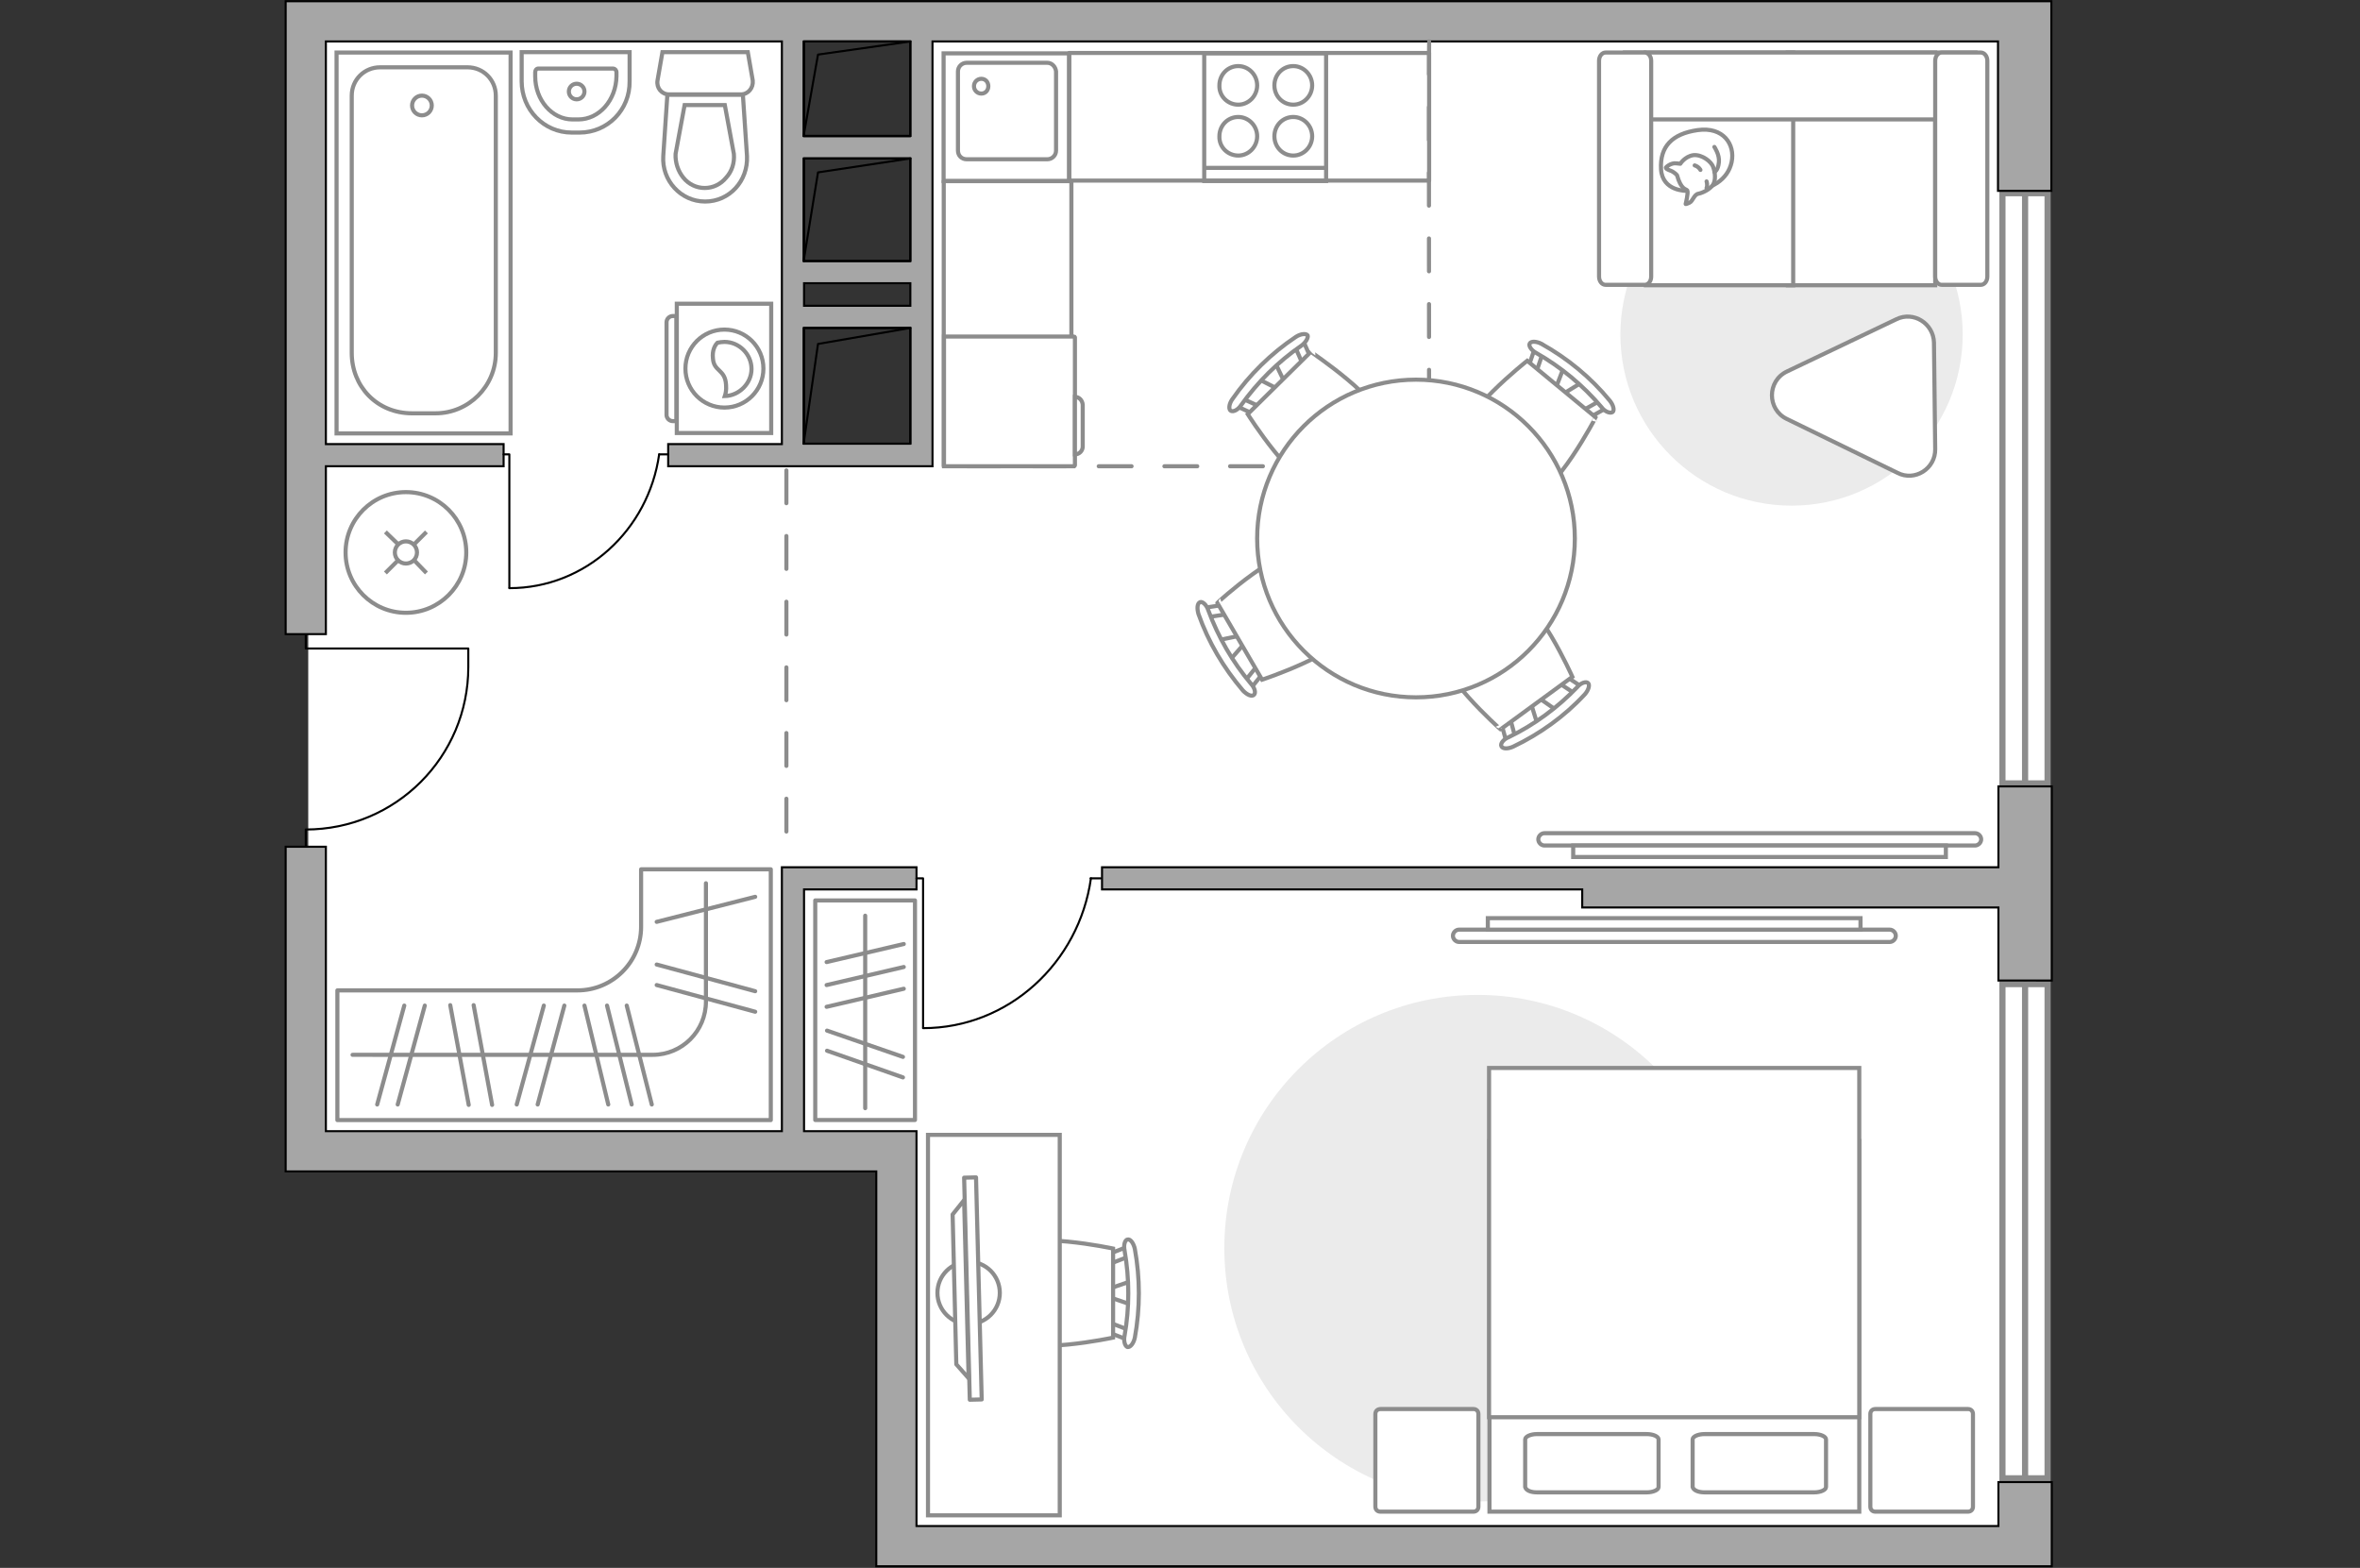 <?xml version="1.0" encoding="utf-8"?>
<!-- Generator: Adobe Illustrator 27.2.0, SVG Export Plug-In . SVG Version: 6.00 Build 0)  -->
<svg version="1.1" xmlns="http://www.w3.org/2000/svg" xmlns:xlink="http://www.w3.org/1999/xlink" x="0px" y="0px"
	 viewBox="0 0 575 382" style="enable-background:new 0 0 575 382;" xml:space="preserve">
<rect x="0" y="0" width="575" height="382" fill="#333333" stroke="none"/>
<style type="text/css">
	.st0{fill:#FFFFFF;}
	.st1{fill:#FFFFFF;stroke:#8C8C8C;stroke-width:1.5;stroke-linecap:round;stroke-miterlimit:10;}
	.st2{fill:none;stroke:#000000;stroke-width:0.5;stroke-linecap:round;stroke-linejoin:round;stroke-miterlimit:10;}
	.st3{fill:#A6A6A6;stroke:#000000;stroke-width:0.5;stroke-miterlimit:10;}
	.st4{fill:none;stroke:#8C8C8C;stroke-linecap:round;stroke-linejoin:round;stroke-miterlimit:10;stroke-dasharray:8;}
	.st5{fill:#FFFFFF;stroke:#8C8C8C;stroke-miterlimit:10;}
	.st6{fill:#EBEBEB;}
	.st7{fill-rule:evenodd;clip-rule:evenodd;fill:#FFFFFF;fill-opacity:0.1;stroke:#8C8C8C;stroke-miterlimit:10;}
	.st8{fill:none;stroke:#8C8C8C;stroke-linecap:round;stroke-linejoin:round;stroke-miterlimit:10;}
	.st9{fill:#FFFFFF;stroke:#8C8C8C;stroke-linecap:round;stroke-linejoin:round;stroke-miterlimit:10;}
</style>
<g id="bg_1_">
	<polygon class="st0" points="225.7,6.4 225.7,110.7 194.3,110.7 194.3,6.4 75.1,6.4 75.1,282.1 496,282.1 496,6.4 	"/>
	<rect x="223" y="201.2" class="st0" width="273" height="175"/>
</g>
<g id="windows_1_">
	<g>
		
			<rect x="433.2" y="294.5" transform="matrix(3.464328e-07 -1 1 3.464328e-07 193.385 793.372)" class="st1" width="120.4" height="11"/>
		<line class="st1" x1="493.4" y1="360.2" x2="493.4" y2="239.8"/>
	</g>
	<g>
		
			<rect x="421.5" y="113.5" transform="matrix(2.900796e-07 -1 1 2.900796e-07 374.383 612.372)" class="st1" width="143.8" height="11"/>
		<line class="st1" x1="493.4" y1="190.9" x2="493.4" y2="47.1"/>
	</g>
</g>
<g id="plan">
	<path class="st2" d="M74.5,154.5v3.5h39.6v4.5c0,21.9-17.7,39.6-39.6,39.6h0v4.2"/>
	<g>
		<path class="st3" d="M492.2,0.3h-5.3H79.4h-9.8v9.8v144.4h9.8v-40.9h43.3v-5.4H79.4V10.1h111.1v98.1h-27.7v5.4h27.7h4.2h0.7h0.5
			h25.9h5.4v-5.4V79.9v-5.4V69v-5.4v-25v-5.4V10.1h259.6v36.4h13V0.3H492.2z M221.8,108.1h-25.9V79.9h25.9V108.1z M221.8,74.5h-25.9
			V69h25.9V74.5z M221.8,63.6h-25.9v-25h25.9V63.6z M221.8,33.1h-25.9V10.1h25.9V33.1z"/>
		<polygon class="st3" points="486.9,211.3 389.1,211.3 385.5,211.3 268.5,211.3 268.5,216.7 385.5,216.7 385.5,221.1 486.9,221.1 
			486.9,238.9 499.9,238.9 499.9,191.6 486.9,191.6 		"/>
		<polygon class="st3" points="486.9,371.8 223.3,371.8 223.3,285.4 223.3,275.6 213.5,275.6 195.9,275.6 195.9,216.7 223.3,216.7 
			223.3,211.3 190.5,211.3 190.5,212.5 190.5,216.7 190.5,275.6 79.4,275.6 79.4,206.3 69.6,206.3 69.6,275.6 69.6,285.4 
			79.4,285.4 213.5,285.4 213.5,381.6 215.9,381.6 223.3,381.6 486.9,381.6 494.4,381.6 499.9,381.6 499.9,361.1 486.9,361.1 		"/>
	</g>
	<g>
		<polyline class="st2" points="195.8,33.1 199.3,13.3 221.8,10.1 		"/>
		<rect x="195.8" y="10.1" class="st2" width="26" height="23.1"/>
	</g>
	<g>
		<polyline class="st2" points="195.8,63.6 199.3,42 221.8,38.6 		"/>
		<rect x="195.8" y="38.6" class="st2" width="26" height="25"/>
	</g>
	<g>
		<polyline class="st2" points="195.8,108.1 199.3,83.8 221.8,79.9 		"/>
		<rect x="195.8" y="79.9" class="st2" width="26" height="28.2"/>
	</g>
	<line class="st4" x1="191.6" y1="114.6" x2="191.6" y2="209.7"/>
	<path class="st4" d="M348.2,10.1c-0.1,1.5,0,103.5,0,103.5H229.9"/>
	<g>
		<path id="wc_00000072962705274053740700000007069250761446394035_" class="st5" d="M178.9,37.5"/>
		<g id="Group_26_00000030487993252357627530000017929527805531272332_">
			<path id="Vector_130_00000079473613539743970200000000361445487857562035_" class="st5" d="M180.5,23l-17.5,0
				c-1.8,0-3.1-1.6-2.8-3.4l1.2-6.9l20.8,0l1.2,6.9C183.6,21.4,182.3,23,180.5,23z"/>
			<path id="Vector_131_00000065037602928050785000000001792933594965082786_" class="st5" d="M171.8,49.1
				c-5.9,0-10.6-5.1-10.2-11.1l1-14.9l18.4,0l1,14.9C182.3,44.1,177.7,49.1,171.8,49.1z"/>
			<path id="Vector_132_00000100383785684811250060000005551116851322207121_" class="st5" d="M166.8,25.6l-2.2,11.9
				c-0.1,2.1,0.6,4.2,1.9,5.8c1.3,1.6,3.2,2.5,5.2,2.5c2,0,3.9-0.9,5.2-2.5c1.4-1.5,2.1-3.6,1.9-5.8l-2.2-11.9L166.8,25.6z"/>
		</g>
	</g>
	<g>
		<path id="Vector_134_00000085226912033487718350000017575513111692895154_" class="st5" d="M141.2,32.3h-1.9
			c-6.8,0-12.2-5.6-12.2-12.5v-7.1l26.3,0v7.1C153.5,26.8,148,32.3,141.2,32.3z"/>
		<path id="Vector_133_00000077292151727928356670000006978428473821850757_" class="st5" d="M140.9,29.1h-1.4
			c-5,0-9.1-4.7-9.1-10.5v-1c0-0.5,0.3-0.9,0.8-0.9l18.2,0c0.4,0,0.8,0.4,0.8,0.9v1C150.1,24.4,146,29.1,140.9,29.1z"/>
		<circle class="st5" cx="140.5" cy="22.3" r="1.9"/>
	</g>
	<g>
		<g id="Group_27_00000061440304335081028910000008947594685133112723_">
			<path id="Vector_140_00000147935933507271585190000006476765737807772858_" class="st5" d="M229.9,44.1l30.6,0l0-31.1l-30.6,0
				L229.9,44.1z"/>
		</g>
		<path id="Vector_141_00000093153815526187902150000001575287159045538461_" class="st5" d="M255.2,15.3l-19.7,0
			c-1.1,0-2.1,0.9-2.1,2.1l0,19.3c0,1.2,0.9,2.1,2.1,2.1l19.7,0c1.1,0,2.1-0.9,2.1-2.1l0-19.3C257.2,16.3,256.3,15.3,255.2,15.3z"/>
		<path id="Vector_139_00000055666380678860802500000012525688299072992918_" class="st5" d="M239.1,22.8c-1,0-1.8-0.8-1.8-1.8
			c0-1,0.8-1.8,1.8-1.8c1,0,1.7,0.8,1.7,1.8C240.8,22,240.1,22.8,239.1,22.8z"/>
	</g>
	<g>
		<g>
			<path id="Vector_135_00000052087179638976848000000003445015528296454804_" class="st5" d="M82,105.6V12.8h42.4v92.8H82z"/>
			<path id="Vector_136_00000090272863240760380530000015044708230846505147_" class="st5" d="M106.1,100.7h-5.7
				c-8.6,0-14.7-6.6-14.7-14.7V23.3c0-3.9,3.1-6.9,6.9-6.9h21.3c3.9,0,6.9,3.1,6.9,6.9V86C120.8,94.1,114.2,100.7,106.1,100.7z"/>
		</g>
		<circle class="st5" cx="102.8" cy="25.7" r="2.4"/>
	</g>
	<g>
		<path id="Vector_142_00000119803946078504727370000010569868241703578045_" class="st5" d="M323.1,13l-29.7,0v31.1l29.7,0
			L323.1,13z"/>
		<g id="Group_28_00000059298245077136388610000016458907937710545837_">
			<g id="Group_29_00000007430229305967471090000007845224244924007613_">
				<path id="Vector_143_00000129199867691658018720000014523060352331743671_" class="st5" d="M301.7,25.5c2.5,0,4.6-2.1,4.6-4.7
					c0-2.6-2.1-4.7-4.6-4.7c-2.6,0-4.6,2.1-4.6,4.7C297,23.4,299.1,25.5,301.7,25.5z"/>
				<path id="Vector_144_00000167387241990307756100000016547701681239516607_" class="st5" d="M301.7,37.9c2.5,0,4.6-2.1,4.6-4.7
					c0-2.6-2.1-4.7-4.6-4.7c-2.6,0-4.6,2.1-4.6,4.7C297,35.8,299.1,37.9,301.7,37.9z"/>
			</g>
			<g id="Group_30_00000108995020960054481980000001242019912121721990_">
				<path id="Vector_145_00000099640986430037849130000001243192809047958197_" class="st5" d="M315.1,25.5c2.5,0,4.6-2.1,4.6-4.7
					c0-2.6-2.1-4.7-4.6-4.7c-2.6,0-4.6,2.1-4.6,4.7C310.5,23.4,312.5,25.5,315.1,25.5z"/>
				<path id="Vector_146_00000001632156312675104310000018138583977881666967_" class="st5" d="M315.1,37.9c2.5,0,4.6-2.1,4.6-4.7
					c0-2.6-2.1-4.7-4.6-4.7c-2.6,0-4.6,2.1-4.6,4.7C310.5,35.8,312.5,37.9,315.1,37.9z"/>
			</g>
		</g>
		<path id="Vector_147_00000047017893805494859090000012193334385707608472_" class="st5" d="M293.5,40.9l29.3,0"/>
	</g>
</g>
<g id="furniture_1_">
	<path id="Vector_00000100366411744323014030000004621186494748701085_" class="st6" d="M360,365.8c34.1,0,61.7-27.6,61.7-61.7
		s-27.6-61.7-61.7-61.7s-61.7,27.6-61.7,61.7S325.9,365.8,360,365.8z"/>
	<path id="Vector_00000065067254622153237480000011761864689624174500_" class="st6" d="M436.5,123.2c23,0,41.7-18.7,41.7-41.7
		s-18.7-41.7-41.7-41.7c-23,0-41.7,18.7-41.7,41.7S413.5,123.2,436.5,123.2z"/>
	<g>
		<g>
			<path class="st5" d="M164.9,74l0,31.5l23,0l0-31.5L164.9,74z"/>
			<path class="st7" d="M162.4,78.5l0,22.6c0,0.8,0.7,1.5,1.5,1.5h0.9l0-25.6h-0.9C163.1,77,162.4,77.7,162.4,78.5z"/>
		</g>
		<g>
			<circle class="st5" cx="176.5" cy="89.8" r="9.5"/>
			<path class="st5" d="M173.7,87.3c0.2,3.3,3,2.6,3.2,6.5c0.1,1.3-0.1,2.1-0.3,2.7c3.5-0.1,6.5-3.1,6.5-6.6c0-3.6-3-6.6-6.6-6.6
				c-0.6,0-1.1,0.1-1.7,0.2C174.1,84.2,173.5,85.5,173.7,87.3z"/>
		</g>
	</g>
	<g id="Group_34_00000159462949480890936410000012921510020207523255_">
		<path id="Vector_158_00000168109110728799884740000008797954602542156697_" class="st2" d="M224.9,250.4V214h-1.6"/>
		<path id="Vector_159_00000038399715893412863380000014819885485996070056_" class="st2" d="M268.2,214h-2.5"/>
		<path id="Vector_160_00000180332254154517534570000002002146840066522496_" class="st2" d="M265.8,214
			c-2.9,20.6-20.1,36.5-40.9,36.5"/>
	</g>
	<g id="Group_34_00000109015292633601810770000007528033561216063916_">
		<path id="Vector_158_00000094608502035096385730000002123646518293326509_" class="st2" d="M124.1,143.2l0-32.5h-1.4"/>
		<path id="Vector_159_00000129183246443103045220000009865240322962356881_" class="st2" d="M162.8,110.7h-2.2"/>
		<path id="Vector_160_00000016770303351217256590000000286713688945199004_" class="st2" d="M160.6,110.7
			c-2.6,18.4-17.9,32.6-36.5,32.6"/>
	</g>
	<rect x="260.5" y="12.9" class="st8" width="87.7" height="31.1"/>
	
		<rect x="210.8" y="63.3" transform="matrix(6.123234e-17 -1 1 6.123234e-17 166.636 324.341)" class="st8" width="69.4" height="31.1"/>
	<g>
		<path id="Vector_8_00000051383967316885943640000004429093491080224936_" class="st5" d="M261.9,113.3V82.2c0-0.1-0.1-0.2-0.2-0.2
			l-31.7,0l0,31.6l31.7,0C261.8,113.5,261.9,113.5,261.9,113.3z"/>
		<path id="Vector_9_00000139989413980874868650000000631878568095002289_" class="st5" d="M261.9,96.7v14c1.1,0,1.9-0.9,1.9-1.9
			V98.6C263.7,97.5,262.9,96.7,261.9,96.7z"/>
	</g>
	<g>
		<g id="Group_2_00000015324902303636858830000010886515743604451200_">
			<g id="Group_3_00000094618542676720378360000017968681659462956954_">
				<path id="Vector_10_00000052106269977675287150000012870045543506854575_" class="st5" d="M310.6,88.2l2.8,5.8l-1.2,1.2
					l-5.7-2.9L310.6,88.2z"/>
			</g>
			<g id="Group_4_00000090281152902734236260000015696833809696335279_">
				<path id="Vector_11_00000154401486239691049610000003032292517249506722_" class="st5" d="M306.5,100.5
					c-0.4,0.4-0.9,0.5-1.2,0.3l-4.8-2.2c-0.5-0.2-0.5-0.8-0.1-1.3c0.4-0.6,1.1-0.8,1.4-0.6l4.8,2.2c0.5,0.2,0.5,0.8,0.1,1.3
					C306.6,100.3,306.6,100.4,306.5,100.5z"/>
			</g>
			<g id="Group_5_00000151524479676247252380000001065959580354636177_">
				<path id="Vector_12_00000137833768290457317440000011142342782447237776_" class="st5" d="M318.8,88.4c-0.1,0.1-0.1,0.1-0.2,0.2
					c-0.6,0.4-1.1,0.3-1.3-0.1l-2.1-4.8c-0.2-0.5,0.1-1.1,0.7-1.5c0.6-0.4,1.1-0.3,1.3,0.1l2.1,4.8C319.3,87.4,319.1,88,318.8,88.4z
					"/>
			</g>
			<path id="Vector_13_00000096050576266044222490000000719600537805955207_" class="st5" d="M337.2,103.8c0,5.4-10,15.3-15.4,15.2
				c-6.4,0-17.8-18.1-17.8-18.1l15.4-15.2C319.3,85.8,337.2,97.5,337.2,103.8z"/>
			<path id="Vector_14_00000078753864542173522700000018158789898444967083_" class="st5" d="M317.1,84.2
				c-5.7,3.9-10.7,8.9-14.7,14.5c-0.8,1.2-1.9,1.7-2.5,1.4c-0.6-0.3-0.5-1.7,0.4-2.9c4.1-5.9,9.4-11.1,15.4-15.1
				c1.2-0.8,2.5-0.9,2.9-0.4C318.8,82.2,318.2,83.4,317.1,84.2z"/>
		</g>
		<g id="Group_2_00000131348823371091073400000014203701787843011743_">
			<g id="Group_3_00000160899938322293224070000017059184965252440503_">
				<path id="Vector_10_00000065766073001482384790000013532978755553881754_" class="st5" d="M374.6,176.5l-1.9-6.1l1.3-1l5.3,3.7
					L374.6,176.5z"/>
			</g>
			<g id="Group_4_00000169518597650452980030000014075727198276300978_">
				<path id="Vector_11_00000094586104914723313430000006390106694793916834_" class="st5" d="M380.4,165c0.4-0.3,1-0.4,1.3-0.1
					l4.4,2.9c0.4,0.3,0.4,0.8-0.1,1.3c-0.5,0.5-1.2,0.6-1.5,0.4l-4.4-2.9c-0.4-0.3-0.4-0.8,0.1-1.3
					C380.3,165.1,380.3,165.1,380.4,165z"/>
			</g>
			<g id="Group_5_00000160869582233434928470000014718937727071344794_">
				<path id="Vector_12_00000172417051821785647140000011555276073739365303_" class="st5" d="M366.5,175.2c0.1-0.1,0.1-0.1,0.2-0.2
					c0.6-0.3,1.2-0.2,1.3,0.3l1.4,5.1c0.1,0.5-0.3,1.1-0.9,1.3c-0.6,0.3-1.2,0.2-1.3-0.3l-1.4-5.1
					C365.9,176,366.1,175.5,366.5,175.2z"/>
			</g>
			<path id="Vector_13_00000157296711642126237780000016194420999601737639_" class="st5" d="M350.6,157.2
				c0.8-5.3,12.1-13.6,17.5-12.8c6.3,1,15,20.5,15,20.5l-17.5,12.8C365.6,177.7,349.6,163.5,350.6,157.2z"/>
			<path id="Vector_14_00000030474925860155283920000003559428396888721033_" class="st5" d="M367.6,179.6c6.2-3,11.9-7.2,16.7-12.2
				c0.9-1.1,2.2-1.4,2.6-1c0.5,0.4,0.2,1.7-0.8,2.8c-4.9,5.3-10.9,9.6-17.4,12.7c-1.3,0.6-2.6,0.6-2.9-0.1
				C365.5,181.2,366.3,180.1,367.6,179.6z"/>
		</g>
		<g id="Group_2_00000135684777149950887690000002526161709578034329_">
			<g id="Group_3_00000147208438461318114440000013036654307774670736_">
				<path id="Vector_10_00000104685457829539452900000008724804332164618171_" class="st5" d="M385.5,93.1l-5.5,3.4l-1.3-1l2.3-6
					L385.5,93.1z"/>
			</g>
			<g id="Group_4_00000098198433359551934750000003522849337294427806_">
				<path id="Vector_11_00000069370009592222280260000000619066628734823074_" class="st5" d="M372.9,90.3c-0.4-0.3-0.6-0.9-0.4-1.2
					l1.7-5c0.2-0.5,0.7-0.6,1.3-0.3c0.6,0.3,0.9,1,0.7,1.3l-1.7,5c-0.2,0.5-0.7,0.6-1.3,0.3C373.1,90.5,373,90.4,372.9,90.3z"/>
			</g>
			<g id="Group_5_00000141418922773153058100000006887493738659373233_">
				<path id="Vector_12_00000017476827469247355330000010468139066527154103_" class="st5" d="M386.2,101.3
					c-0.1-0.1-0.1-0.1-0.2-0.2c-0.4-0.5-0.4-1.1,0-1.3l4.6-2.6c0.5-0.3,1.1,0,1.5,0.5c0.4,0.5,0.4,1.1,0,1.3l-4.6,2.6
					C387.2,101.7,386.6,101.7,386.2,101.3z"/>
			</g>
			<path id="Vector_13_00000026137473419124858590000006362441566153087886_" class="st5" d="M372.6,121.2
				c-5.4,0.5-16.2-8.4-16.7-13.8c-0.6-6.3,16.2-19.5,16.2-19.5l16.7,13.8C388.8,101.6,379,120.6,372.6,121.2z"/>
			<path id="Vector_14_00000036221482141301220300000005547118102675844494_" class="st5" d="M390.2,99.2
				c-4.5-5.3-9.9-9.8-15.9-13.2c-1.3-0.7-1.9-1.8-1.6-2.3c0.3-0.6,1.6-0.6,2.9,0.1c6.3,3.5,12,8.2,16.6,13.8
				c0.9,1.1,1.2,2.4,0.7,2.8C392.3,100.8,391,100.3,390.2,99.2z"/>
		</g>
		<g id="Group_2_00000060712802299359557760000001648985149410120332_">
			<g id="Group_3_00000081633212563507075250000016169399648447092410_">
				<path id="Vector_10_00000057140362562074675580000001662013071549588127_" class="st5" d="M296.7,156l6.3-1.3l0.8,1.4l-4.2,4.8
					L296.7,156z"/>
			</g>
			<g id="Group_4_00000060004890856096165230000004217107473433058978_">
				<path id="Vector_11_00000160153561092188607090000015964773630764745916_" class="st5" d="M307.5,163c0.3,0.5,0.3,1,0,1.3
					l-3.3,4.1c-0.3,0.4-0.9,0.3-1.3-0.2c-0.4-0.5-0.5-1.2-0.2-1.5l3.3-4.1c0.3-0.4,0.9-0.3,1.3,0.2
					C307.5,162.8,307.5,162.9,307.5,163z"/>
			</g>
			<g id="Group_5_00000087408437291927644650000006754550660082552207_">
				<path id="Vector_12_00000132080249148881718540000013627570572359921305_" class="st5" d="M298.9,148.1c0.1,0.1,0.1,0.2,0.2,0.3
					c0.2,0.6,0,1.2-0.5,1.3l-5.2,0.8c-0.5,0.1-1.1-0.4-1.2-1c-0.2-0.6,0-1.2,0.5-1.3l5.2-0.8C298.1,147.4,298.6,147.6,298.9,148.1z"
					/>
			</g>
			<path id="Vector_13_00000044877842988126207550000015665971089478501521_" class="st5" d="M318.5,134.1
				c5.2,1.4,12.3,13.5,10.9,18.7c-1.6,6.1-21.9,12.8-21.9,12.8l-10.9-18.7C296.5,146.9,312.3,132.5,318.5,134.1z"/>
			<path id="Vector_14_00000042733384775760679740000008802214802588996739_" class="st5" d="M294.4,148.7
				c2.4,6.5,5.9,12.6,10.4,17.9c1,1.1,1.2,2.3,0.7,2.7c-0.5,0.5-1.7,0-2.7-1.1c-4.7-5.5-8.4-11.8-10.8-18.6
				c-0.4-1.4-0.3-2.6,0.4-2.9C293,146.5,294,147.4,294.4,148.7z"/>
		</g>
		<g>
			<circle class="st5" cx="345" cy="131.2" r="38.7"/>
		</g>
	</g>
	<g>
		<path class="st5" d="M460.4,226.5c0.8,0,1.5,0.7,1.5,1.5s-0.7,1.5-1.5,1.5l-104.9,0c-0.8,0-1.5-0.7-1.5-1.5c0-0.8,0.7-1.5,1.5-1.5
			L460.4,226.5z"/>
		<rect x="362.5" y="223.7" class="st5" width="90.8" height="2.8"/>
	</g>
	<g>
		<path id="Vector_98_00000183958651975845996380000014384138872790609563_" class="st5" d="M453,278h-90.1v90.3H453V278z"/>
		<path id="Vector_99_00000029747194301763464030000015636232591371370915_" class="st5" d="M362.9,260.2H453v85.1h-79.5h-10.7
			v-11.6V260.2z"/>
		<path id="Vector_100_00000082337188251573747300000008185673337849241014_" class="st8" d="M415.3,363.6H442
			c1.6,0,2.9-0.6,2.9-1.3v-11.6c0-0.7-1.3-1.3-2.9-1.3h-26.7c-1.6,0-2.9,0.6-2.9,1.3v11.6C412.6,363.1,413.8,363.6,415.3,363.6z"/>
		<path id="Vector_101_00000108305915471920658210000010441990397333759872_" class="st8" d="M374.5,363.6h26.7
			c1.6,0,2.9-0.6,2.9-1.3v-11.6c0-0.7-1.3-1.3-2.9-1.3h-26.7c-1.6,0-2.9,0.6-2.9,1.3v11.6C371.8,363.1,372.9,363.6,374.5,363.6z"/>
	</g>
	<path id="Vector_5_00000163771262616031037070000005659004407317386422_" class="st9" d="M335.1,344.5v22.6c0,0.7,0.5,1.2,1.2,1.2
		H359c0.7,0,1.2-0.5,1.2-1.2v-22.6c0-0.7-0.5-1.2-1.2-1.2h-22.6C335.6,343.3,335.1,343.8,335.1,344.5z"/>
	<path id="Vector_5_00000042010604496458235040000001415465912208277429_" class="st9" d="M455.7,344.5v22.6c0,0.7,0.5,1.2,1.2,1.2
		h22.6c0.7,0,1.2-0.5,1.2-1.2v-22.6c0-0.7-0.5-1.2-1.2-1.2h-22.6C456.2,343.3,455.7,343.8,455.7,344.5z"/>
	
		<rect x="184" y="234" transform="matrix(-1.836970e-16 1 -1 -1.836970e-16 456.929 35.378)" class="st8" width="53.5" height="24.3"/>
	<line class="st8" x1="220.2" y1="230" x2="201.4" y2="234.4"/>
	<line class="st8" x1="220.2" y1="235.6" x2="201.4" y2="240"/>
	<line class="st8" x1="220.2" y1="240.9" x2="201.4" y2="245.3"/>
	<line class="st8" x1="220" y1="257.5" x2="201.5" y2="251.1"/>
	<line class="st8" x1="220" y1="262.5" x2="201.5" y2="256"/>
	<line class="st8" x1="210.8" y1="223.1" x2="210.8" y2="270"/>
	<g id="Group_2_00000031199168634574013420000011688365980623502505_">
		<g id="Group_3_00000078747492587008362090000018062596032453065353_">
			<path id="Vector_10_00000128451766215401977180000009539219144003497640_" class="st5" d="M275.7,317.9l-6.1-2.1v-1.6l6.1-2.1
				V317.9z"/>
		</g>
		<g id="Group_4_00000182504160349153358540000002354244067508980910_">
			<path id="Vector_11_00000181805056829051602200000007950061050709558454_" class="st5" d="M269.8,306.5c0-0.5,0.3-1,0.7-1.1
				l4.9-1.9c0.5-0.2,0.9,0.2,1,0.9c0.1,0.7-0.2,1.3-0.5,1.4l-4.9,1.9c-0.5,0.2-0.9-0.2-1-0.9C269.8,306.6,269.8,306.6,269.8,306.5z"
				/>
		</g>
		<g id="Group_5_00000157305972573232048990000003346436882922073472_">
			<path id="Vector_12_00000110436423770796262720000008665345525132805770_" class="st5" d="M269.8,323.6c0-0.1,0-0.2,0-0.3
				c0.1-0.7,0.5-1,1-0.9l4.9,1.9c0.5,0.2,0.7,0.8,0.5,1.5c-0.1,0.7-0.5,1-1,0.8l-4.9-1.9C270.1,324.7,269.8,324.2,269.8,323.6z"/>
		</g>
		<path id="Vector_13_00000089536769467411983130000007557307624479726000_" class="st5" d="M245.8,325.9c-3.8-3.8-3.8-17.9,0-21.7
			c4.5-4.5,25.4,0,25.4,0v21.7C271.2,325.9,250.3,330.4,245.8,325.9z"/>
		<path id="Vector_14_00000182514270682890465590000017875564402989148075_" class="st5" d="M274,325.4c1.2-6.8,1.2-13.8,0-20.7
			c-0.3-1.4,0.1-2.6,0.7-2.7c0.7-0.2,1.5,0.9,1.8,2.3c1.3,7.1,1.3,14.5,0,21.6c-0.3,1.4-1.1,2.4-1.8,2.3
			C274.1,328,273.7,326.7,274,325.4z"/>
	</g>
	<path id="Vector_36_00000083075347707131169240000018187074916587418026_" class="st5" d="M258.2,276.5v92.7h-32.1v-74.9v-17.8
		H258.2z"/>
	<g>
		<circle class="st9" cx="236" cy="315" r="7.6"/>
		<g>
			
				<rect x="209.9" y="312.6" transform="matrix(-2.554044e-02 -1 1 -2.554044e-02 -70.954 558.917)" class="st9" width="54.1" height="2.9"/>
			<polygon class="st9" points="232.1,295.9 233,332.4 236,335.8 234.9,292.4 			"/>
		</g>
	</g>
	<g>
		<path id="Vector_55_00000008141109391960185710000004302530889570590855_" class="st5" d="M471.5,12.8h-35.9v56.7h35.9V12.8z"/>
		<path id="Vector_56_00000024695597013531196720000016126175707505156775_" class="st5" d="M436.9,12.8h-35.9v56.7h35.9V12.8z"/>
		<path id="Vector_57_00000061464082511262025510000016813199389115761540_" class="st5" d="M477.8,29.1l3.4-16.3h-85.3v16.3H477.8z
			"/>
		<path id="Vector_58_00000013914335643829986920000007495018091885281954_" class="st5" d="M471.5,14.8v52.6c0,1.1,0.7,2,1.6,2h9.5
			c0.9,0,1.6-0.9,1.6-2V14.8c0-1.1-0.7-2-1.6-2h-9.5C472.2,12.8,471.5,13.7,471.5,14.8z"/>
		<path id="Vector_59_00000121252451184743302660000003947914094083739032_" class="st5" d="M389.6,14.8v52.6c0,1.1,0.7,2,1.6,2h9.5
			c0.9,0,1.6-0.9,1.6-2V14.8c0-1.1-0.7-2-1.6-2h-9.5C390.3,12.8,389.6,13.7,389.6,14.8z"/>
		<g>
			<path class="st9" d="M411,46.5c0,0-6,0.2-6.3-5.3s2.7-8.6,8.9-9.5c6.3-0.9,9.2,3.5,8.3,7.8C421,43.7,417,46.5,411,46.5z"/>
			<path class="st9" d="M408.6,42.7c0,0-0.6-0.8-1.8-1.2c-1.1-0.4-0.9-0.7-0.9-0.7s1.1-1.2,2.6-1c0.9,0.1,0.9,0.1,0.9,0.1
				s1.1-1.8,3.2-2.1c2.1-0.2,4.4,1.6,4.8,2.9c0.5,1.3,0.7,3.3-0.1,4.4c-0.8,1.1-2.5,1.9-3.5,2.1c-1.1,0.2-1.3,1.8-2.2,2.2
				c-0.9,0.4-0.9,0.3-0.9,0.3s0.7-2.8,0.4-3.3C410.8,46,409.6,46.3,408.6,42.7z"/>
			<path class="st9" d="M414.3,41.4c0,0-0.4-0.8-1.4-1.1"/>
			<path class="st9" d="M415.8,44.2c0,0,0.3,0.9,0,1.6"/>
			<path class="st8" d="M417.7,41.9c0,0,0.9-0.3,1.1-2.4c0.2-1.8-1.1-3.7-1.1-3.7"/>
		</g>
	</g>
	<g>
		<path class="st5" d="M376.3,206c-0.8,0-1.5-0.7-1.5-1.5s0.7-1.5,1.5-1.5l104.9,0c0.8,0,1.5,0.7,1.5,1.5s-0.7,1.5-1.5,1.5
			L376.3,206z"/>
		<rect x="383.3" y="206" class="st5" width="90.8" height="2.8"/>
	</g>
	<path class="st9" d="M471.5,109.4l-0.3-25.9c-0.1-4.7-5-7.8-9.2-5.7l-26.6,12.7c-4.9,2.3-4.9,9.3,0,11.6l26.9,13.1
		C466.5,117.4,471.6,114.2,471.5,109.4z"/>
	<g>
		<circle class="st5" cx="98.9" cy="134.6" r="14.7"/>
		<line class="st5" x1="103.9" y1="129.6" x2="101" y2="132.5"/>
		<circle class="st5" cx="98.9" cy="134.6" r="2.7"/>
		<line class="st5" x1="96.9" y1="136.6" x2="93.9" y2="139.6"/>
		<line class="st5" x1="103.9" y1="139.6" x2="101" y2="136.6"/>
		<line class="st5" x1="96.9" y1="132.5" x2="93.9" y2="129.6"/>
	</g>
	<path class="st8" d="M187.8,243.6L187.8,243.6l0-31.8h-31.6v14c0,8.6-7,15.5-15.5,15.5H82.2v31.6h105.6V243.6z"/>
	<line class="st8" x1="119.9" y1="269.2" x2="115.4" y2="244.9"/>
	<line class="st8" x1="114.2" y1="269.2" x2="109.7" y2="244.9"/>
	<line class="st8" x1="131" y1="269.1" x2="137.5" y2="245"/>
	<line class="st8" x1="125.9" y1="269.1" x2="132.5" y2="245"/>
	<line class="st8" x1="96.9" y1="269.1" x2="103.5" y2="245"/>
	<line class="st8" x1="91.9" y1="269.1" x2="98.5" y2="245"/>
	<line class="st8" x1="158.8" y1="269.1" x2="152.7" y2="245"/>
	<line class="st8" x1="148.2" y1="269.1" x2="142.4" y2="245"/>
	<line class="st8" x1="153.9" y1="269.1" x2="147.9" y2="245"/>
	<g>
		<line class="st8" x1="160" y1="240" x2="184" y2="246.5"/>
		<line class="st8" x1="160" y1="235" x2="184" y2="241.5"/>
		<line class="st8" x1="160" y1="224.6" x2="184" y2="218.5"/>
	</g>
	<path class="st8" d="M172,215.2v28.8c0,7.2-5.8,13-13,13H85.9"/>
</g>
<g id="points">
	<path id="kitchen" class="st3" d="M298.8,66.6"/>
	<path id="wc_x5F_bedroom" class="st3" d="M150.1,59.2"/>
	<path id="hallway" class="st3" d="M140.5,174.2"/>
	<path id="bedroom_x5F_1" class="st3" d="M431.7,161"/>
	<path id="bedroom_x5F_2" class="st3" d="M382.2,296.5"/>
</g>
</svg>
